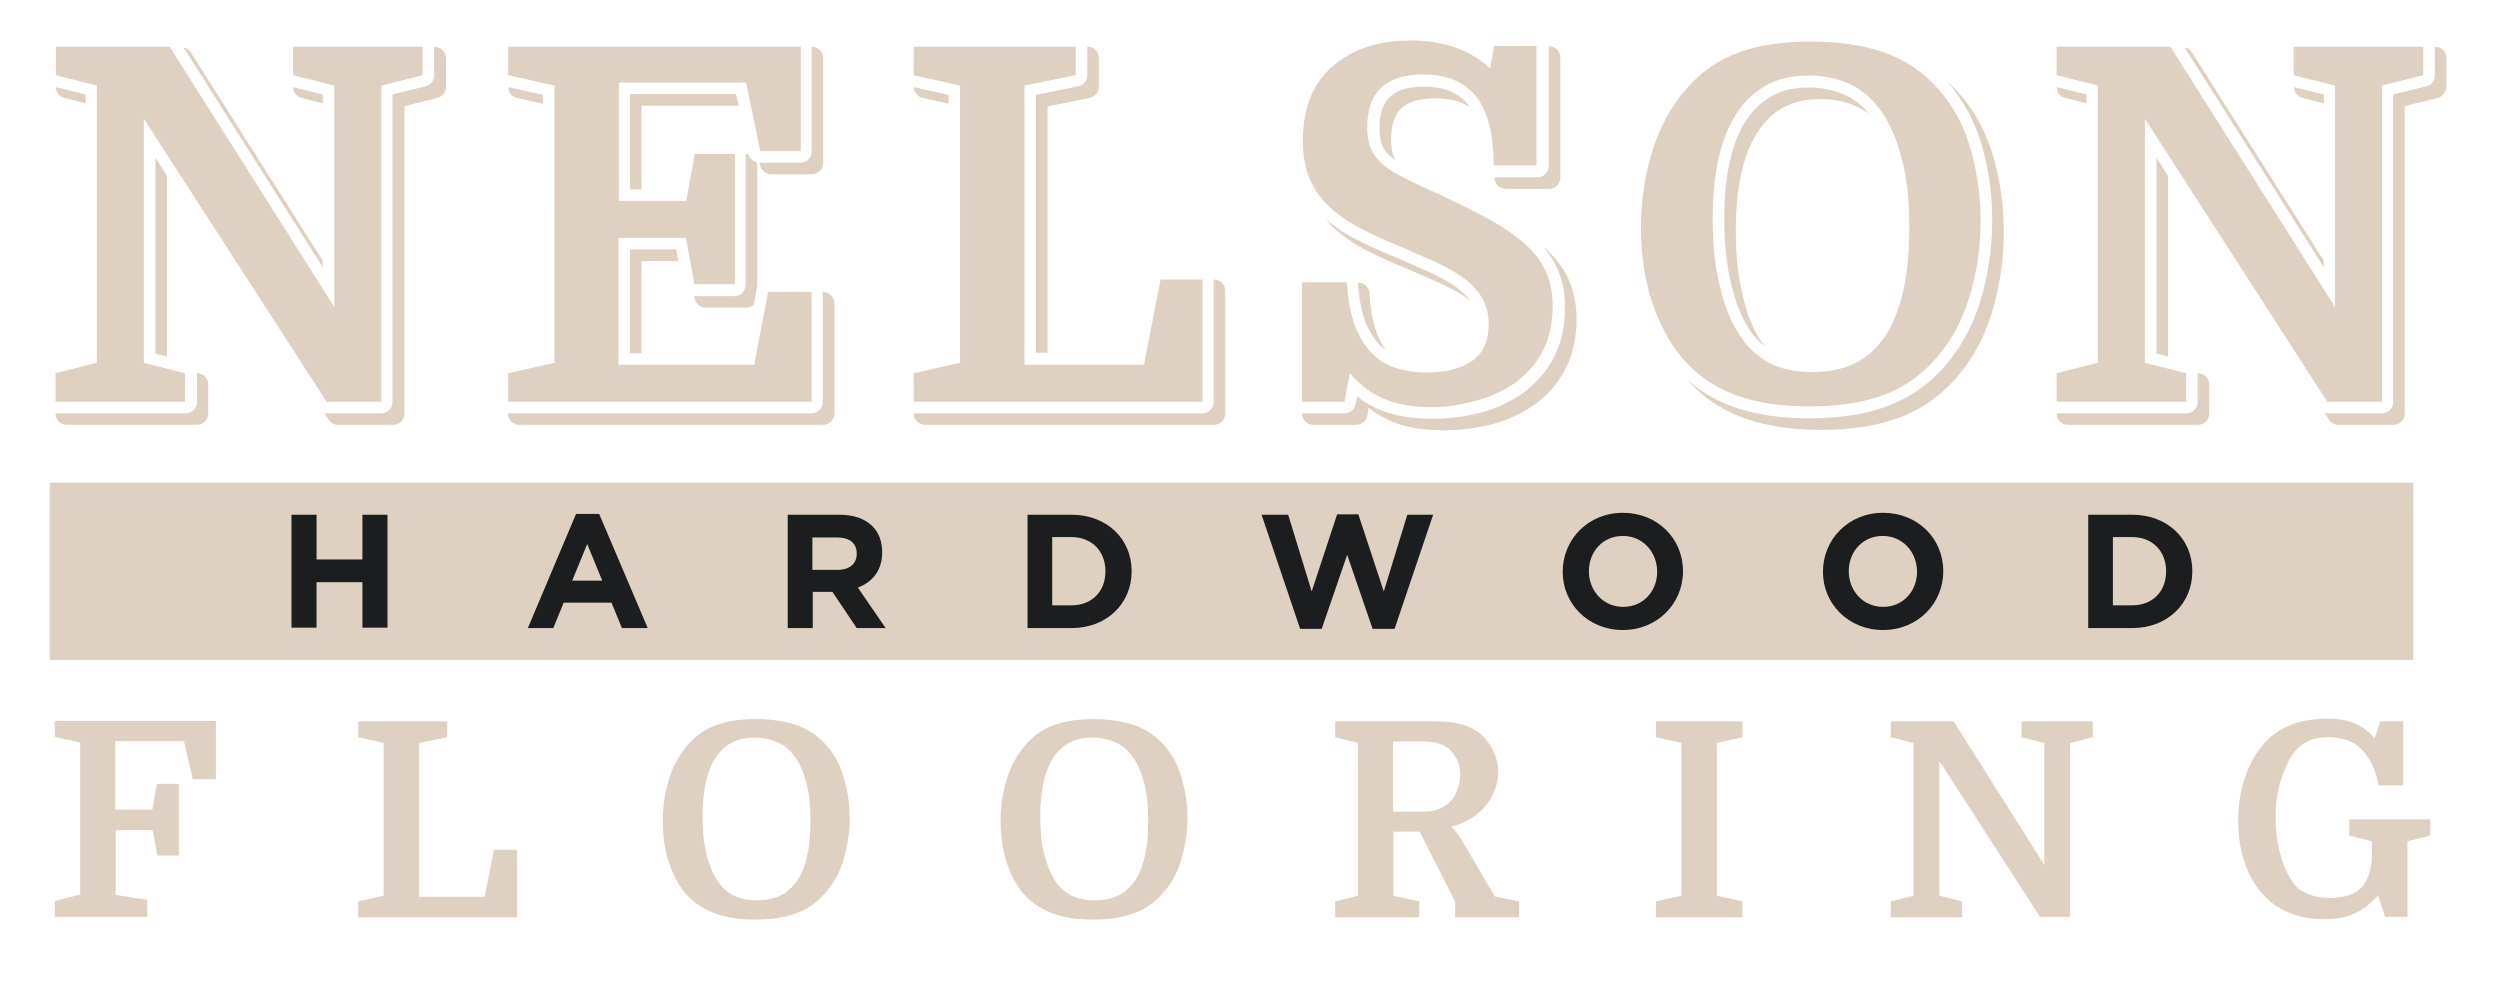<?xml version="1.0" encoding="utf-8"?>
<!-- Generator: Adobe Illustrator 22.0.0, SVG Export Plug-In . SVG Version: 6.00 Build 0)  -->
<svg version="1.1" id="Layer_1" xmlns="http://www.w3.org/2000/svg" xmlns:xlink="http://www.w3.org/1999/xlink" x="0px" y="0px"
	 viewBox="0 0 648.4 256.2" style="enable-background:new 0 0 648.4 256.2;" xml:space="preserve">
<style type="text/css">
	.st0{display:none;}
	.st1{display:inline;stroke:#ded1c1;stroke-miterlimit:10;}
	.st2{fill:#ded1c1;}
	.st3{fill:#1B1D1E;}
</style>
<g id="Background" class="st0">
	<rect x="-154.4" y="-43.1" class="st1" width="976" height="356"/>
</g>
<g id="Logo">
	<rect x="12.9" y="125.2" class="st2" width="613" height="46"/>
	<path class="st3" d="M75.6,133.5h6.5v11.6H94v-11.6h6.5v29.3H94V151H82.1v11.8h-6.5V133.5z M149.4,133.3h6l12.6,29.6h-6.7l-2.7-6.6
		h-12.4l-2.7,6.6h-6.6L149.4,133.3z M156.2,150.6l-3.9-9.5l-3.9,9.5H156.2z M204.3,133.5h13.4c3.7,0,6.6,1,8.6,3
		c1.6,1.6,2.5,3.9,2.5,6.7v0.1c0,4.7-2.6,7.7-6.3,9.1l7.2,10.5h-7.5l-6.3-9.4h-0.1h-5v9.4h-6.5L204.3,133.5L204.3,133.5z
		 M217.3,147.8c3.1,0,4.9-1.7,4.9-4.1v-0.1c0-2.8-1.9-4.2-5.1-4.2h-6.4v8.4L217.3,147.8L217.3,147.8z M266.5,133.5h11.4
		c9.2,0,15.6,6.3,15.6,14.6v0.1c0,8.3-6.4,14.7-15.6,14.7h-11.4V133.5z M277.9,157c5.3,0,8.8-3.6,8.8-8.8v-0.1
		c0-5.2-3.6-8.8-8.8-8.8h-5V157H277.9z M327.2,133.5h6.9l6.1,19.9l6.6-20h5.5l6.6,20l6.1-19.9h6.7l-10,29.6H356l-6.6-19.2l-6.6,19.2
		h-5.6L327.2,133.5z M405.3,148.3L405.3,148.3c0-8.4,6.6-15.3,15.6-15.3s15.6,6.7,15.6,15.1v0.1c0,8.3-6.6,15.2-15.6,15.2
		S405.3,156.6,405.3,148.3z M429.8,148.3L429.8,148.3c0-5.1-3.7-9.3-8.9-9.3s-8.8,4.1-8.8,9.1v0.1c0,5,3.7,9.2,8.9,9.2
		C426.2,157.4,429.8,153.3,429.8,148.3z M472.8,148.3L472.8,148.3c0-8.4,6.6-15.3,15.6-15.3s15.6,6.7,15.6,15.1v0.1
		c0,8.3-6.6,15.2-15.6,15.2S472.8,156.6,472.8,148.3z M497.2,148.3L497.2,148.3c0-5.1-3.7-9.3-8.9-9.3s-8.8,4.1-8.8,9.1v0.1
		c0,5,3.7,9.2,8.9,9.2C493.6,157.4,497.2,153.3,497.2,148.3z M541.6,133.5H553c9.2,0,15.6,6.3,15.6,14.6v0.1
		c0,8.3-6.4,14.7-15.6,14.7h-11.4V133.5z M553,157c5.3,0,8.8-3.6,8.8-8.8v-0.1c0-5.2-3.6-8.8-8.8-8.8h-5V157H553z"/>
	<g>
		<g>
			<path class="st2" d="M40.8,221.9l-1.2-6.6H30v16.8l8.2,1.3v4.4h-24v-4.1l6.6-1.7v-39.4l-6.6-1.5V187H56v15.1h-6l-2.3-9.9H29.9
				V210h9.6l1.2-6.7h5.7v18.6L40.8,221.9L40.8,221.9z"/>
			<path class="st2" d="M108.7,232.6h17l2.4-12.2h6v17.5H92.9v-4.1l6.6-1.5v-39.6l-6.6-1.5v-4.1H116v4.1l-7.3,1.5V232.6z"/>
			<path class="st2" d="M220.4,211.9c0,3.9-0.6,7.7-1.7,11.3c-1.1,3.6-2.9,6.7-5.4,9.2c-2,2.1-4.4,3.7-7.2,4.6
				c-2.8,1-6.2,1.5-10.2,1.5s-7.4-0.5-10.2-1.5s-5.2-2.5-7.1-4.4c-2.1-2.1-3.7-4.9-4.9-8.3c-1.2-3.4-1.8-7.2-1.8-11.3
				s0.6-8,1.8-11.5c1.2-3.6,3-6.5,5.2-8.9c2-2.1,4.3-3.7,7.1-4.6c2.7-1,6.1-1.5,10.1-1.5c3.8,0,7.1,0.5,10,1.4
				c2.8,0.9,5.3,2.4,7.4,4.5c2.4,2.4,4.2,5.4,5.2,8.8S220.4,208.2,220.4,211.9z M182.2,211.7c0,3.7,0.3,6.9,1,9.7s1.6,5.1,2.8,6.9
				c1.1,1.7,2.5,3.1,4.2,3.9c1.7,0.9,3.7,1.3,6.2,1.3c4.4,0,7.7-1.5,10-4.6c1.2-1.6,2.2-3.8,2.8-6.4c0.7-2.7,1-5.9,1-9.6
				c0-3.7-0.3-6.9-1-9.6c-0.7-2.7-1.6-5-2.9-6.8c-1.2-1.8-2.7-3.1-4.5-3.9c-1.8-0.8-3.7-1.3-6-1.3s-4.2,0.4-5.8,1.2s-2.9,2-4,3.4
				C183.5,199.4,182.2,204.7,182.2,211.7z"/>
			<path class="st2" d="M308,211.9c0,3.9-0.6,7.7-1.7,11.3s-2.9,6.7-5.4,9.2c-2,2.1-4.4,3.7-7.2,4.6c-2.8,1-6.2,1.5-10.2,1.5
				s-7.4-0.5-10.2-1.5c-2.8-1-5.2-2.5-7.1-4.4c-2.1-2.1-3.7-4.9-4.9-8.3c-1.2-3.4-1.8-7.2-1.8-11.3s0.6-8,1.8-11.5
				c1.2-3.6,3-6.5,5.2-8.9c2-2.1,4.3-3.7,7.1-4.6c2.7-1,6.1-1.5,10.1-1.5c3.8,0,7.1,0.5,10,1.4c2.8,0.9,5.3,2.4,7.4,4.5
				c2.4,2.4,4.2,5.4,5.2,8.8S308,208.2,308,211.9z M269.8,211.7c0,3.7,0.3,6.9,1,9.7s1.6,5.1,2.8,6.9c1.1,1.7,2.5,3.1,4.2,3.9
				c1.7,0.9,3.7,1.3,6.2,1.3c4.4,0,7.7-1.5,10-4.6c1.2-1.6,2.2-3.8,2.8-6.4c0.7-2.7,1-5.9,1-9.6c0-3.7-0.3-6.9-1-9.6
				c-0.7-2.7-1.6-5-2.9-6.8c-1.2-1.8-2.7-3.1-4.5-3.9c-1.8-0.8-3.7-1.3-6-1.3s-4.2,0.4-5.8,1.2c-1.6,0.8-2.9,2-4,3.4
				C271.1,199.4,269.8,204.7,269.8,211.7z"/>
			<path class="st2" d="M383.3,211c-0.8,0.7-1.8,1.3-2.9,1.9c-1.1,0.6-2.4,1.1-4,1.5c0.2,0.2,0.6,0.6,1.1,1.2c0.5,0.6,1,1.3,1.5,2.1
				l8.7,14.8l6.3,1.3v4.1h-16.6v-4.1l-9.2-18.1h-6.8v16.6l6.7,1.5v4.1h-21.8v-4.1l5.9-1.5v-39.6l-5.9-1.5v-4.1h26.3
				c2.3,0,4.2,0.2,5.9,0.6c1.7,0.4,3.2,1.1,4.6,2c1.7,1.2,3,2.8,4,4.7s1.5,3.9,1.5,5.8c0,2-0.5,3.9-1.4,5.8
				C386.2,208.1,384.9,209.7,383.3,211z M369.3,210.5c2.6,0,4.7-0.7,6.4-2.2c0.9-0.8,1.7-1.9,2.2-3.2s0.8-2.8,0.8-4.3
				c0-1.4-0.3-2.7-0.8-3.8c-0.6-1.1-1.3-2.1-2.3-2.9c-1.5-1.2-3.8-1.8-6.6-1.8h-7.7v18.2H369.3z"/>
			<path class="st2" d="M445.3,232.3l6.6,1.5v4.1h-22.4v-4.1l6.6-1.5v-39.6l-6.6-1.5v-4.1h22.4v4.1l-6.6,1.5V232.3z"/>
			<path class="st2" d="M496.3,192.7l-5.9-1.5v-4.1h16.3l23.5,37.2v-31.6l-5.9-1.5v-4.1h18.5v4.1l-5.9,1.5v45.1h-7.8L503,197.4v34.9
				l5.9,1.5v4.1h-18.5v-4.1l5.9-1.5V192.7z"/>
			<path class="st2" d="M604.2,232.9c4,0,6.8-1,8.5-3s2.5-4.9,2.5-8.9v-2.8l-5.9-1.5v-4.2h21v4.2l-5.9,1.5v19.6h-5.8l-1.8-5.6
				c-2.1,2.3-4.2,3.9-6.3,4.8c-2.2,1-4.7,1.4-7.7,1.4c-6.4,0-11.6-2-15.4-5.9c-2.2-2.3-3.9-5-5.1-8.4c-1.2-3.3-1.8-7.1-1.8-11.2
				c0-4.2,0.6-8.1,1.9-11.6c1.2-3.6,3-6.5,5.2-8.9c1.9-2,4.2-3.5,6.8-4.5s5.7-1.5,9.3-1.5c1.4,0,2.7,0.1,3.8,0.3s2.2,0.5,3.1,0.9
				c1,0.4,1.9,0.9,2.7,1.5c0.9,0.6,1.7,1.4,2.6,2.4l1.4-4.4h6v16.6h-6.4c-0.7-3.8-2-6.8-4.2-9.1c-2.1-2.3-5.1-3.4-8.9-3.4
				c-2.1,0-3.9,0.4-5.3,1.1c-1.4,0.7-2.6,1.7-3.7,3c-1.3,2-2.4,4.4-3.3,7.3s-1.3,6-1.3,9.4c0,3.3,0.4,6.5,1.2,9.5s2,5.6,3.5,7.6
				c0.9,1.3,2.2,2.2,3.8,2.8C600.5,232.6,602.3,232.9,604.2,232.9z"/>
		</g>
	</g>
	<g>
		<path class="st2" d="M279.6,22.4l-10.9,2.2v66.9h3V27.6l10.9-2.2c1.4-0.3,2.4-1.5,2.4-2.9v-7.4c0-1.7-1.3-3-3-3v7.4
			C282,20.9,281,22.2,279.6,22.4z"/>
		<path class="st2" d="M357.7,89.3c0.6,0.6,1.2,1.1,1.8,1.6c-1-1.3-1.8-2.9-2.5-4.8c-1-2.7-1.6-6.1-1.8-10c-0.1-1.6-1.4-2.8-3-2.8
			c0.2,3.9,0.9,7.2,1.8,9.9C355,85.7,356.3,87.8,357.7,89.3z"/>
		<path class="st2" d="M378,74.7c-1.9-1.4-4.2-2.7-6.8-3.9c-2.7-1.2-5.8-2.6-9.3-4.1c-4-1.6-7.7-3.3-10.9-5
			c-2.7-1.5-5.1-3.1-7.2-4.9c0.5,0.6,1.1,1.2,1.6,1.8c2.3,2.3,5.2,4.3,8.6,6.1c3.2,1.7,6.9,3.4,10.9,5c3.5,1.5,6.5,2.8,9.3,4.1
			c2.6,1.2,4.9,2.5,6.8,3.9c0.1,0.1,0.2,0.2,0.3,0.2C380.4,76.8,379.3,75.7,378,74.7z"/>
		<path class="st2" d="M380.7,27.1c-2.4-3.1-6.2-4.6-11.4-4.6c-8,0-11.5,3.2-11.5,10.7c0,1.8,0.2,3.3,0.7,4.5c0.4,1.1,1.2,2.1,2.3,3
			c0.3,0.3,0.7,0.5,1.1,0.8c-0.2-0.3-0.3-0.5-0.4-0.8c-0.5-1.2-0.7-2.7-0.7-4.5c0-7.5,3.4-10.7,11.5-10.7c3.7,0,6.6,0.8,8.9,2.3
			C381,27.5,380.9,27.3,380.7,27.1z"/>
		<path class="st2" d="M207.6,42.2h-10.5c0,0,0,0-0.1,0l0.1,0.6c0.3,1.4,1.5,2.4,2.9,2.4h10.5c1.7,0,3-1.3,3-3V15.1c0-1.7-1.3-3-3-3
			v27.1C210.6,40.9,209.2,42.2,207.6,42.2z"/>
		<path class="st2" d="M134.1,25.4l6.7,1.5v-2.3l-9-2C131.8,23.9,132.7,25.1,134.1,25.4z"/>
		<path class="st2" d="M535.7,25.4l5.5,1.4v-2.3l-7.7-1.9C533.4,23.9,534.3,25.1,535.7,25.4z"/>
		<polygon class="st2" points="559.3,91.7 562.3,92.5 562.3,45.6 559.3,40.9 		"/>
		<path class="st2" d="M602.7,69.3v-1.7l-34.2-54c-0.4-0.7-1.1-1.2-1.9-1.3L602.7,69.3z"/>
		<path class="st2" d="M398.7,46h-11.1c0,1.7,1.3,3,3,3h11.1c1.7,0,3-1.3,3-3V15c0-1.7-1.3-3-3-3v31C401.7,44.7,400.3,46,398.7,46z"
			/>
		<path class="st2" d="M597.2,25.4l5.5,1.4v-2.3l-7.7-1.9C595,23.9,595.9,25.1,597.2,25.4z"/>
		<path class="st2" d="M194.2,40.1c-0.3-0.1-0.5-0.1-0.8-0.1v33.8c0,1.7-1.3,3-3,3H180l0,0l0.1,0.5c0.3,1.4,1.5,2.5,3,2.5h10.4
			c0.8,0,1.5-0.3,2-0.8l0.7-3.8c0-0.3,0.1-0.5,0.2-0.7V43c0-0.3-0.1-0.6-0.1-0.9C195.3,41.8,194.5,41.1,194.2,40.1z"/>
		<path class="st2" d="M453.6,85.3c1.2,1.9,2.6,3.4,4.2,4.6c-0.4-0.5-0.8-1.1-1.2-1.6c-1.9-2.9-3.5-6.8-4.6-11.6
			c-1.2-4.9-1.8-10.6-1.8-16.9c0-12.1,2.2-21.1,6.6-26.9c1.7-2.3,3.8-4.1,6.3-5.3c2.5-1.3,5.5-1.9,9.1-1.9c3.5,0,6.7,0.7,9.5,2
			c1.1,0.5,2,1.1,3,1.8c-1.7-2.1-3.7-3.7-6-4.8c-2.8-1.3-6-2-9.5-2c-3.6,0-6.7,0.6-9.1,1.9c-2.5,1.3-4.6,3.1-6.3,5.3
			c-4.4,5.8-6.6,14.8-6.6,26.9c0,6.4,0.6,12.1,1.8,16.9C450.1,78.4,451.7,82.3,453.6,85.3z"/>
		<path class="st2" d="M239.3,25.4l6.7,1.5v-2.3l-9-2C237,23.9,238,25.1,239.3,25.4z"/>
		<path class="st2" d="M314.8,72.5v31.7c0,1.7-1.3,3-3,3H237c0,1.7,1.3,3,3,3h74.8c1.7,0,3-1.3,3-3V75.5
			C317.8,73.8,316.5,72.5,314.8,72.5z"/>
		<path class="st2" d="M401.5,65.1c-0.4-0.4-0.9-0.8-1.4-1.3c1.7,2,3.1,4.1,4,6.3c1.2,2.8,1.8,6.1,1.8,9.6c0,4.7-0.9,9-2.7,12.6
			c-1.8,3.6-4.4,6.7-7.6,9.2c-3.2,2.4-6.9,4.2-11.1,5.4c-4.1,1.1-8.5,1.7-13.1,1.7c-5.2,0-9.8-0.8-13.5-2.3c-2.1-0.9-4.1-2-5.9-3.5
			l-0.4,2c-0.3,1.4-1.5,2.4-2.9,2.4h-11c0,1.7,1.3,3,3,3h11c1.4,0,2.7-1,2.9-2.4l0.4-2c1.9,1.5,3.8,2.6,5.9,3.5
			c3.7,1.6,8.3,2.3,13.5,2.3c4.6,0,9-0.6,13.1-1.7c4.2-1.2,7.9-3,11.1-5.4s5.8-5.5,7.6-9.2c1.8-3.6,2.7-7.9,2.7-12.6
			c0-3.5-0.6-6.8-1.8-9.6C406,70.3,404.1,67.6,401.5,65.1z"/>
		<path class="st2" d="M213.4,75.7v28.5c0,1.7-1.3,3-3,3h-78.7c0,1.7,1.3,3,3,3h78.7c1.7,0,3-1.3,3-3V78.7
			C216.4,77,215.1,75.7,213.4,75.7z"/>
		<path class="st2" d="M570.7,96.9l-0.7-0.2v0.1v7.4c0,1.7-1.3,3-3,3h-33.6c0,1.7,1.3,3,3,3H570c1.7,0,3-1.3,3-3v-7.4
			C573,98.4,572.1,97.2,570.7,96.9z"/>
		<path class="st2" d="M506.4,22.4c-0.5-0.5-1.1-1-1.6-1.5c4,4.5,7,9.8,8.9,15.8c2,6.5,3,13.4,3,20.4c0,7.4-1.1,14.6-3.2,21.4
			c-2.2,6.9-5.7,13-10.4,17.9c-4,4.2-8.8,7.2-14.3,9.2c-5.4,1.9-11.9,2.9-19.5,2.9s-14.1-1-19.5-2.9c-4.6-1.6-8.7-4-12.2-7.1
			c0.4,0.4,0.8,0.9,1.2,1.3c3.8,3.9,8.5,6.9,14,8.8c5.4,1.9,11.9,2.9,19.5,2.9s14.1-1,19.5-2.9c5.5-1.9,10.3-5,14.3-9.2
			c4.7-4.9,8.2-10.9,10.4-17.9c2.1-6.8,3.2-14,3.2-21.4c0-7-1-13.9-3-20.4C514.6,33,511.2,27.2,506.4,22.4z"/>
		<path class="st2" d="M631.5,12.1v7.4c0,1.4-0.9,2.6-2.3,2.9l-8.5,2.1v79.7c0,1.7-1.3,3-3,3h-14.2c-0.2,0-0.4,0-0.6-0.1l1.1,1.7
			c0.6,0.9,1.5,1.4,2.5,1.4h14.2c1.7,0,3-1.3,3-3V27.5l8.5-2.1c1.3-0.3,2.3-1.5,2.3-2.9v-7.4C634.5,13.4,633.2,12.1,631.5,12.1z"/>
		<path class="st2" d="M112.6,12.1v7.4c0,1.4-0.9,2.6-2.3,2.9l-8.5,2.1v79.7c0,1.7-1.3,3-3,3H84.7c-0.2,0-0.4,0-0.6-0.1l1.1,1.7
			c0.6,0.9,1.5,1.4,2.5,1.4h14.2c1.7,0,3-1.3,3-3V27.5l8.5-2.1c1.3-0.3,2.3-1.5,2.3-2.9v-7.4C115.6,13.4,114.3,12.1,112.6,12.1z"/>
		<path class="st2" d="M16.7,25.4l5.5,1.4v-2.3l-7.7-1.9C14.5,23.9,15.4,25.1,16.7,25.4z"/>
		<path class="st2" d="M78.2,25.4l5.5,1.4v-2.3L76,22.6C76,23.9,76.9,25.1,78.2,25.4z"/>
		<path class="st2" d="M83.7,69.3v-1.7l-34.2-54c-0.4-0.7-1.1-1.2-1.9-1.3L83.7,69.3z"/>
		<polygon class="st2" points="166.4,67.7 175.9,67.7 175.4,64.7 163.4,64.7 163.4,91.6 166.4,91.6 		"/>
		<path class="st2" d="M51.8,96.9l-0.7-0.2v0.1v7.4c0,1.7-1.3,3-3,3H14.4c0,1.7,1.3,3,3,3H51c1.7,0,3-1.3,3-3v-7.4
			C54.1,98.4,53.1,97.2,51.8,96.9z"/>
		<polygon class="st2" points="40.3,91.7 43.3,92.5 43.3,45.6 40.3,40.9 		"/>
		<polygon class="st2" points="163.4,24.4 163.4,49.1 166.4,49.1 166.4,27.4 191.6,27.4 190.9,24.4 		"/>
	</g>
	<path class="st2" d="M25.2,22.2l-10.7-2.7v-7.4H44l42.7,67.5V22.2L76,19.5v-7.4h33.6v7.4l-10.7,2.7v82H84.7L37.3,30.8v63.3L48,96.8
		v7.4H14.4v-7.4l10.7-2.7V22.2H25.2z M180.1,73.7l-2.2-12h-17.5v32.9h35.2l3.6-18.9h11.3v28.5h-78.7v-7.4l12-2.7V22.2l-12-2.7v-7.4
		h75.9v27.1h-10.5l-3.7-17.8h-33v30.7H178l2.2-12.2h10.4v33.8H180.1z M265.7,94.6h31l4.3-22.1h10.9v31.7H237v-7.4l12-2.7V22.2
		l-12-2.7v-7.4h42v7.4l-13.3,2.7V94.6z M371.4,105.6c-4.9,0-9-0.7-12.3-2.1c-3.4-1.4-6.4-3.6-9-6.7l-1.4,7.4h-11v-31h11.6
		c0.3,4.3,0.9,7.9,2,10.9s2.5,5.4,4.3,7.3s3.9,3.2,6.3,4s5.2,1.2,8.3,1.2c4.9,0,8.7-1,11.6-3s4.3-5.2,4.3-9.5c0-2.6-0.6-4.9-1.7-6.8
		s-2.7-3.6-4.7-5.1s-4.5-2.9-7.3-4.2c-2.8-1.3-5.9-2.6-9.3-4.1c-4-1.6-7.6-3.3-10.7-4.9c-3.1-1.7-5.7-3.5-7.9-5.6
		c-2.1-2.1-3.8-4.5-4.9-7.2s-1.7-5.9-1.7-9.7c0-8.3,2.5-14.7,7.6-19.2s11.9-6.8,20.4-6.8c8.4,0,15.3,2.4,20.6,7.2l1-5.8h11v31h-11.1
		c0-8-1.5-13.9-4.5-17.8c-3-3.8-7.6-5.8-13.8-5.8c-9.6,0-14.5,4.6-14.5,13.7c0,2.2,0.3,4.1,1,5.6c0.6,1.5,1.7,2.9,3.2,4.2
		c1.5,1.2,3.5,2.5,5.9,3.6c2.4,1.2,5.4,2.6,9,4.2c5.4,2.5,9.9,4.8,13.6,6.9c3.7,2.1,6.7,4.3,9,6.5c2.3,2.2,3.9,4.6,4.9,7
		c1,2.5,1.5,5.3,1.5,8.4c0,4.3-0.8,8-2.4,11.3c-1.6,3.2-3.9,5.9-6.7,8.1c-2.9,2.2-6.2,3.8-10,4.9S375.8,105.6,371.4,105.6z
		 M513.7,57.1c0,7.2-1,14-3.1,20.5c-2,6.5-5.3,12.1-9.7,16.7c-3.7,3.8-8,6.7-13.1,8.4c-5.1,1.8-11.2,2.7-18.5,2.7
		c-7.2,0-13.4-0.9-18.5-2.7c-5.1-1.8-9.4-4.5-12.9-8.1c-3.8-3.8-6.7-8.8-9-15c-2.2-6.2-3.3-13-3.3-20.5s1.1-14.5,3.3-21
		c2.2-6.5,5.4-11.9,9.5-16.2c3.6-3.8,7.9-6.7,12.9-8.4c5-1.8,11.1-2.7,18.4-2.7c6.9,0,12.9,0.8,18.1,2.5s9.7,4.4,13.5,8.3
		c4.4,4.4,7.6,9.8,9.5,16.1C512.7,43.9,513.7,50.4,513.7,57.1z M444.2,56.7c0,6.7,0.6,12.5,1.9,17.7c1.2,5.1,2.9,9.3,5.1,12.5
		c2,3.2,4.6,5.5,7.6,7.2c3,1.6,6.8,2.4,11.3,2.4c8,0,14.1-2.8,18.2-8.4c2.2-3,3.9-6.9,5.1-11.7c1.2-4.8,1.8-10.6,1.8-17.5
		c0-6.7-0.6-12.6-1.9-17.5c-1.2-4.9-3-9-5.2-12.3c-2.2-3.2-4.9-5.6-8.1-7.2c-3.2-1.5-6.8-2.3-10.8-2.3c-4.1,0-7.6,0.7-10.5,2.2
		s-5.3,3.6-7.3,6.2C446.6,34.4,444.2,43.9,444.2,56.7z M544.1,22.2l-10.7-2.7v-7.4h29.5l42.7,67.5V22.2l-10.7-2.7v-7.4h33.6v7.4
		l-10.7,2.7v82h-14.2l-47.3-73.4v63.3l10.7,2.7v7.4h-33.6v-7.4l10.7-2.7V22.2z"/>
</g>
</svg>
